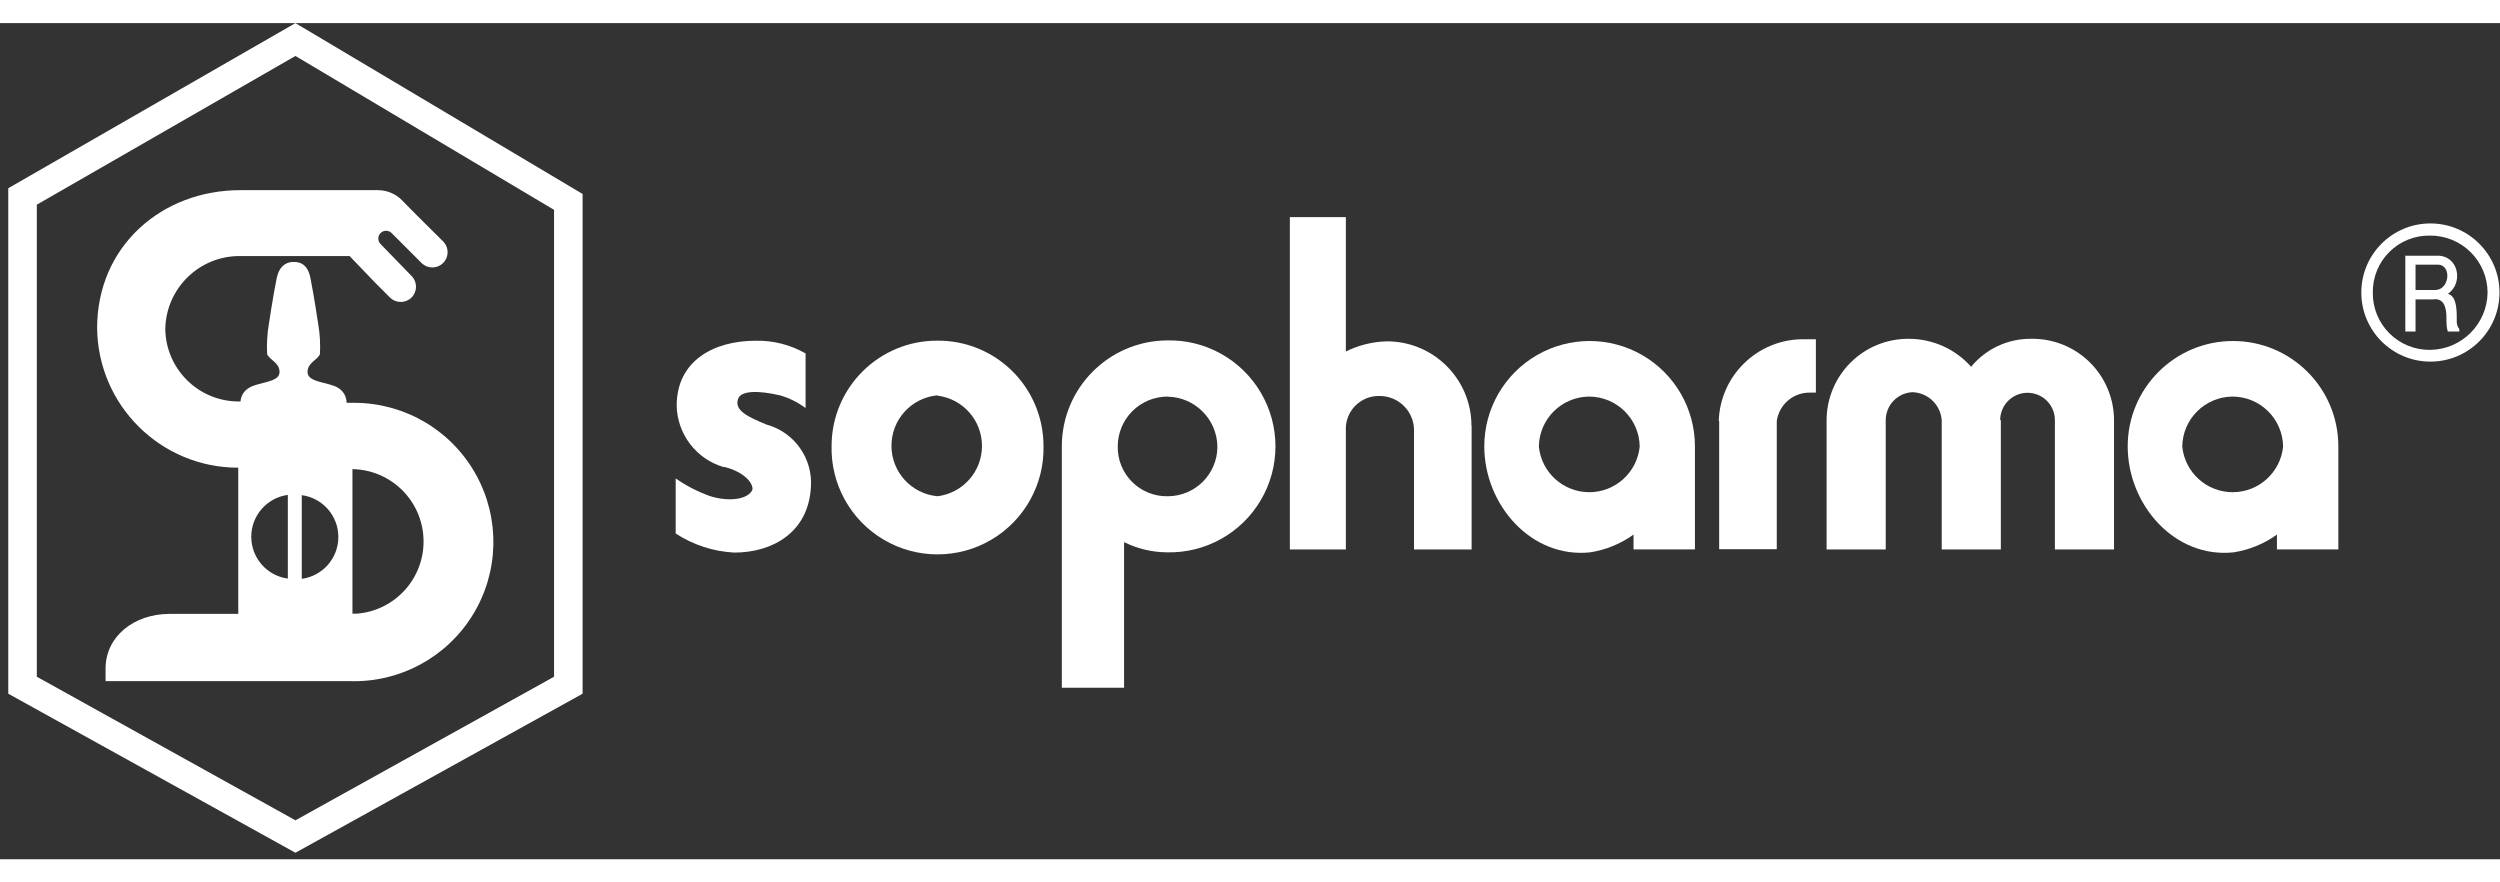 <?xml version="1.0" encoding="UTF-8" standalone="no"?>
<svg width="136px" height="48px" viewBox="0 0 296 99" version="1.1" xmlns="http://www.w3.org/2000/svg" xmlns:xlink="http://www.w3.org/1999/xlink">
    <rect x="0" y="0" width="296" height="99" fill="#333333" stroke="none"/>
    <!-- Generator: Sketch 3.8.3 (29802) - http://www.bohemiancoding.com/sketch -->
    <title>Group</title>
    <desc>Created with Sketch.</desc>
    <defs></defs>
    <g id="Page-1" stroke="none" stroke-width="1" fill="none" fill-rule="evenodd">
        <g id="Group" fill="#ffffff">
            <path d="M295.94,31.9 C295.94,36.418 292.278,40.08 287.76,40.08 C283.242,40.08 279.58,36.418 279.58,31.9 C279.58,27.382 283.242,23.72 287.76,23.72 C292.278,23.72 295.94,27.382 295.94,31.9 L295.94,31.9 L295.94,31.9 Z M280.94,31.9 C280.916,33.705 281.62,35.443 282.895,36.721 C284.169,37.999 285.905,38.709 287.71,38.69 C291.451,38.658 294.481,35.641 294.53,31.9 C294.522,30.101 293.798,28.379 292.519,27.115 C291.239,25.85 289.509,25.147 287.71,25.16 C285.91,25.127 284.173,25.826 282.898,27.096 C281.622,28.366 280.915,30.1 280.94,31.9 L280.94,31.9 L280.94,31.9 Z M284.7,27.54 L288.62,27.54 C291.1,27.54 291.71,30.79 289.82,32.06 C290.97,32.29 290.88,34.43 290.88,35.22 C290.847,35.58 290.955,35.938 291.18,36.22 L291.18,36.52 L289.82,36.52 C289.47,35.46 289.89,34.36 289.37,33.31 C289.152,32.861 288.66,32.615 288.17,32.71 L286,32.71 L286,36.52 L284.79,36.52 L284.79,27.59 L284.7,27.54 Z M285.91,31.6 L288.32,31.6 C290.05,31.6 290.32,28.6 288.63,28.6 L286,28.6 L286,31.6 L285.91,31.6 Z" id="Shape"></path>
            <path d="M34.98,5.68434189e-14 L68.98,20.23 L68.98,79.4 L34.98,98.23 L0.98,79.4 L0.98,19.55 L34.98,5.68434189e-14 Z M34.98,3.89 L65.6,22.11 L65.6,77.39 L34.98,94.39 L4.36,77.39 L4.36,21.5 L34.98,3.89 Z M48.73,29.94 C49.43,30.646 49.43,31.784 48.73,32.49 C48.021,33.192 46.879,33.192 46.17,32.49 L44.52,30.84 L41.39,27.58 L28.4,27.58 C23.588,27.557 19.652,31.408 19.57,36.22 C19.636,41.009 23.56,44.844 28.35,44.8 L28.48,44.8 C28.522,44.129 28.897,43.525 29.48,43.19 C30.57,42.49 32.98,42.58 33.09,41.41 C33.2,40.24 31.86,39.85 31.63,39.19 C31.564,38.01 31.632,36.825 31.83,35.66 C31.83,35.66 32.31,32.41 32.76,30.21 C33.13,28.41 34.3,28.27 34.76,28.28 C35.22,28.29 36.39,28.28 36.76,30.21 C37.2,32.41 37.68,35.66 37.68,35.66 C37.879,36.825 37.946,38.01 37.88,39.19 C37.65,39.86 36.31,40.24 36.42,41.41 C36.53,42.58 38.94,42.5 40.04,43.19 C40.659,43.566 41.037,44.236 41.04,44.96 L42.14,44.96 C48.067,45.033 53.498,48.284 56.364,53.473 C59.229,58.661 59.087,64.99 55.991,70.045 C52.896,75.1 47.324,78.103 41.4,77.91 L12.5,77.91 L12.5,76.41 C12.5,72.65 15.83,69.95 20.09,69.95 L28.21,69.95 L28.21,52.64 C19.049,52.646 11.593,45.271 11.5,36.11 C11.5,26.43 19.14,19.76 28.5,19.78 L44.81,19.78 C45.901,19.797 46.938,20.26 47.68,21.06 C49.25,22.68 50.91,24.29 52.54,25.92 C53.176,26.635 53.145,27.722 52.47,28.4 C51.794,29.078 50.708,29.113 49.99,28.48 L46.37,24.86 C46.011,24.498 45.427,24.496 45.065,24.855 C44.703,25.214 44.701,25.798 45.06,26.16 L48.73,29.94 Z M34.08,65.77 C31.6,65.435 29.749,63.318 29.749,60.815 C29.749,58.312 31.6,56.195 34.08,55.86 L34.08,65.77 L34.08,65.77 Z M35.73,55.89 C38.21,56.225 40.061,58.342 40.061,60.845 C40.061,63.348 38.21,65.465 35.73,65.8 L35.73,55.89 Z M41.73,69.94 L41.73,52.81 C46.297,52.89 49.998,56.538 50.145,61.103 C50.292,65.669 46.832,69.547 42.28,69.92 L41.73,69.92 L41.73,69.94 Z" id="Shape"></path>
            <path d="M111,37.6 C104.115,37.567 98.504,43.115 98.46,50 C98.331,54.566 100.694,58.842 104.628,61.163 C108.562,63.485 113.448,63.485 117.382,61.163 C121.316,58.842 123.679,54.566 123.55,50 C123.534,46.69 122.202,43.523 119.848,41.196 C117.493,38.87 114.31,37.576 111,37.6 L111,37.6 Z M111,44.07 C107.911,44.353 105.547,46.943 105.547,50.045 C105.547,53.147 107.911,55.737 111,56.02 C114.007,55.65 116.267,53.095 116.267,50.065 C116.267,47.035 114.007,44.48 111,44.11 L111,44.07 Z" id="Combined-Shape"></path>
            <path d="M138.26,44.22 C136.688,44.215 135.179,44.837 134.068,45.948 C132.957,47.059 132.335,48.568 132.34,50.14 C132.318,51.713 132.936,53.228 134.052,54.336 C135.168,55.445 136.687,56.053 138.26,56.02 C141.504,56.02 144.134,53.394 144.14,50.15 C144.098,46.918 141.502,44.3 138.27,44.23 L138.27,44.23 L138.26,44.22 Z M133.09,61.48 L133.09,78.69 L125.72,78.69 L125.72,50.11 C125.725,43.245 131.245,37.658 138.11,37.57 C142.676,37.441 146.952,39.804 149.273,43.738 C151.595,47.672 151.595,52.558 149.273,56.492 C146.952,60.426 142.676,62.789 138.11,62.66 C136.374,62.641 134.665,62.231 133.11,61.46 L133.11,61.46 L133.09,61.48 Z" id="Shape"></path>
            <path d="M188.14,44.22 C191.423,44.22 194.096,46.858 194.14,50.14 C193.832,53.206 191.252,55.541 188.17,55.541 C185.088,55.541 182.508,53.206 182.2,50.14 C182.243,46.888 184.868,44.263 188.12,44.22 L188.12,44.22 L188.14,44.22 Z M193.41,60.58 L193.41,62.31 L200.68,62.31 L200.68,50.11 C200.68,45.655 198.303,41.538 194.445,39.311 C190.587,37.083 185.833,37.083 181.975,39.311 C178.117,41.538 175.74,45.655 175.74,50.11 C175.74,57.04 181.31,63.41 188.29,62.66 C190.138,62.371 191.892,61.652 193.41,60.56 L193.41,60.56 L193.41,60.58 Z" id="Shape"></path>
            <path d="M203.55,47.11 L203.55,62.29 L210.37,62.29 L210.37,47.11 C210.642,45.165 212.317,43.726 214.28,43.75 L215,43.75 L215,37.43 L213.34,37.43 C208.002,37.513 203.67,41.774 203.5,47.11 L203.5,47.11 L203.55,47.11 Z" id="Shape"></path>
            <path d="M174.24,47.66 L174.24,62.32 L167.42,62.32 L167.42,48.27 C167.436,47.181 167.014,46.131 166.249,45.357 C165.483,44.582 164.439,44.147 163.35,44.15 C162.258,44.117 161.203,44.545 160.442,45.329 C159.681,46.112 159.285,47.18 159.35,48.27 L159.35,62.32 L152.72,62.32 L152.72,22.97 L159.35,22.97 L159.35,38.88 C160.866,38.129 162.529,37.72 164.22,37.68 C169.743,37.68 174.22,42.157 174.22,47.68 L174.22,47.68 L174.24,47.66 Z" id="Shape"></path>
            <path d="M85.77,52.55 C88.18,53.15 89.23,54.55 89.08,55.26 C88.63,56.31 86.52,56.76 84.08,56.01 C82.633,55.493 81.261,54.787 80,53.91 L80,60.43 C82.07,61.782 84.461,62.562 86.93,62.69 C91.5,62.69 95.71,60.28 96.01,54.96 C96.258,51.541 94.049,48.426 90.74,47.53 C88.58,46.63 86.93,45.87 87.38,44.53 C87.68,43.48 89.79,43.48 92.38,44.08 C93.462,44.397 94.478,44.905 95.38,45.58 L95.38,39.11 C93.581,38.079 91.533,37.56 89.46,37.61 C84.46,37.61 80.12,40.02 80.12,45.29 C80.186,48.673 82.442,51.622 85.69,52.57 L85.69,52.57 L85.77,52.55 Z" id="Shape"></path>
            <path d="M236.82,47.01 C236.82,45.221 238.271,43.77 240.06,43.77 C241.849,43.77 243.3,45.221 243.3,47.01 L243.3,62.32 L250.3,62.32 L250.3,47.01 C250.295,44.421 249.25,41.942 247.4,40.131 C245.549,38.32 243.049,37.329 240.46,37.38 C237.722,37.359 235.12,38.575 233.38,40.69 C231.497,38.573 228.794,37.367 225.96,37.38 C223.397,37.369 220.935,38.379 219.118,40.185 C217.3,41.992 216.275,44.447 216.27,47.01 L216.27,62.32 L223.27,62.32 L223.27,47.01 C223.273,45.241 224.663,43.785 226.43,43.7 C228.262,43.756 229.758,45.183 229.9,47.01 L229.9,62.32 L236.9,62.32 L236.9,47.01 L236.82,47.01 Z" id="Shape"></path>
            <path d="M264.32,44.22 C267.603,44.22 270.276,46.858 270.32,50.14 C270.012,53.206 267.432,55.541 264.35,55.541 C261.268,55.541 258.688,53.206 258.38,50.14 C258.423,46.888 261.048,44.263 264.3,44.22 L264.3,44.22 L264.32,44.22 Z M269.59,60.58 L269.59,62.31 L276.86,62.31 L276.86,50.11 C276.86,43.223 271.277,37.64 264.39,37.64 C257.503,37.64 251.92,43.223 251.92,50.11 C251.92,57.04 257.49,63.41 264.47,62.66 C266.318,62.371 268.072,61.652 269.59,60.56 L269.59,60.56 L269.59,60.58 Z" id="Shape"></path>
        </g>
    </g>
</svg>